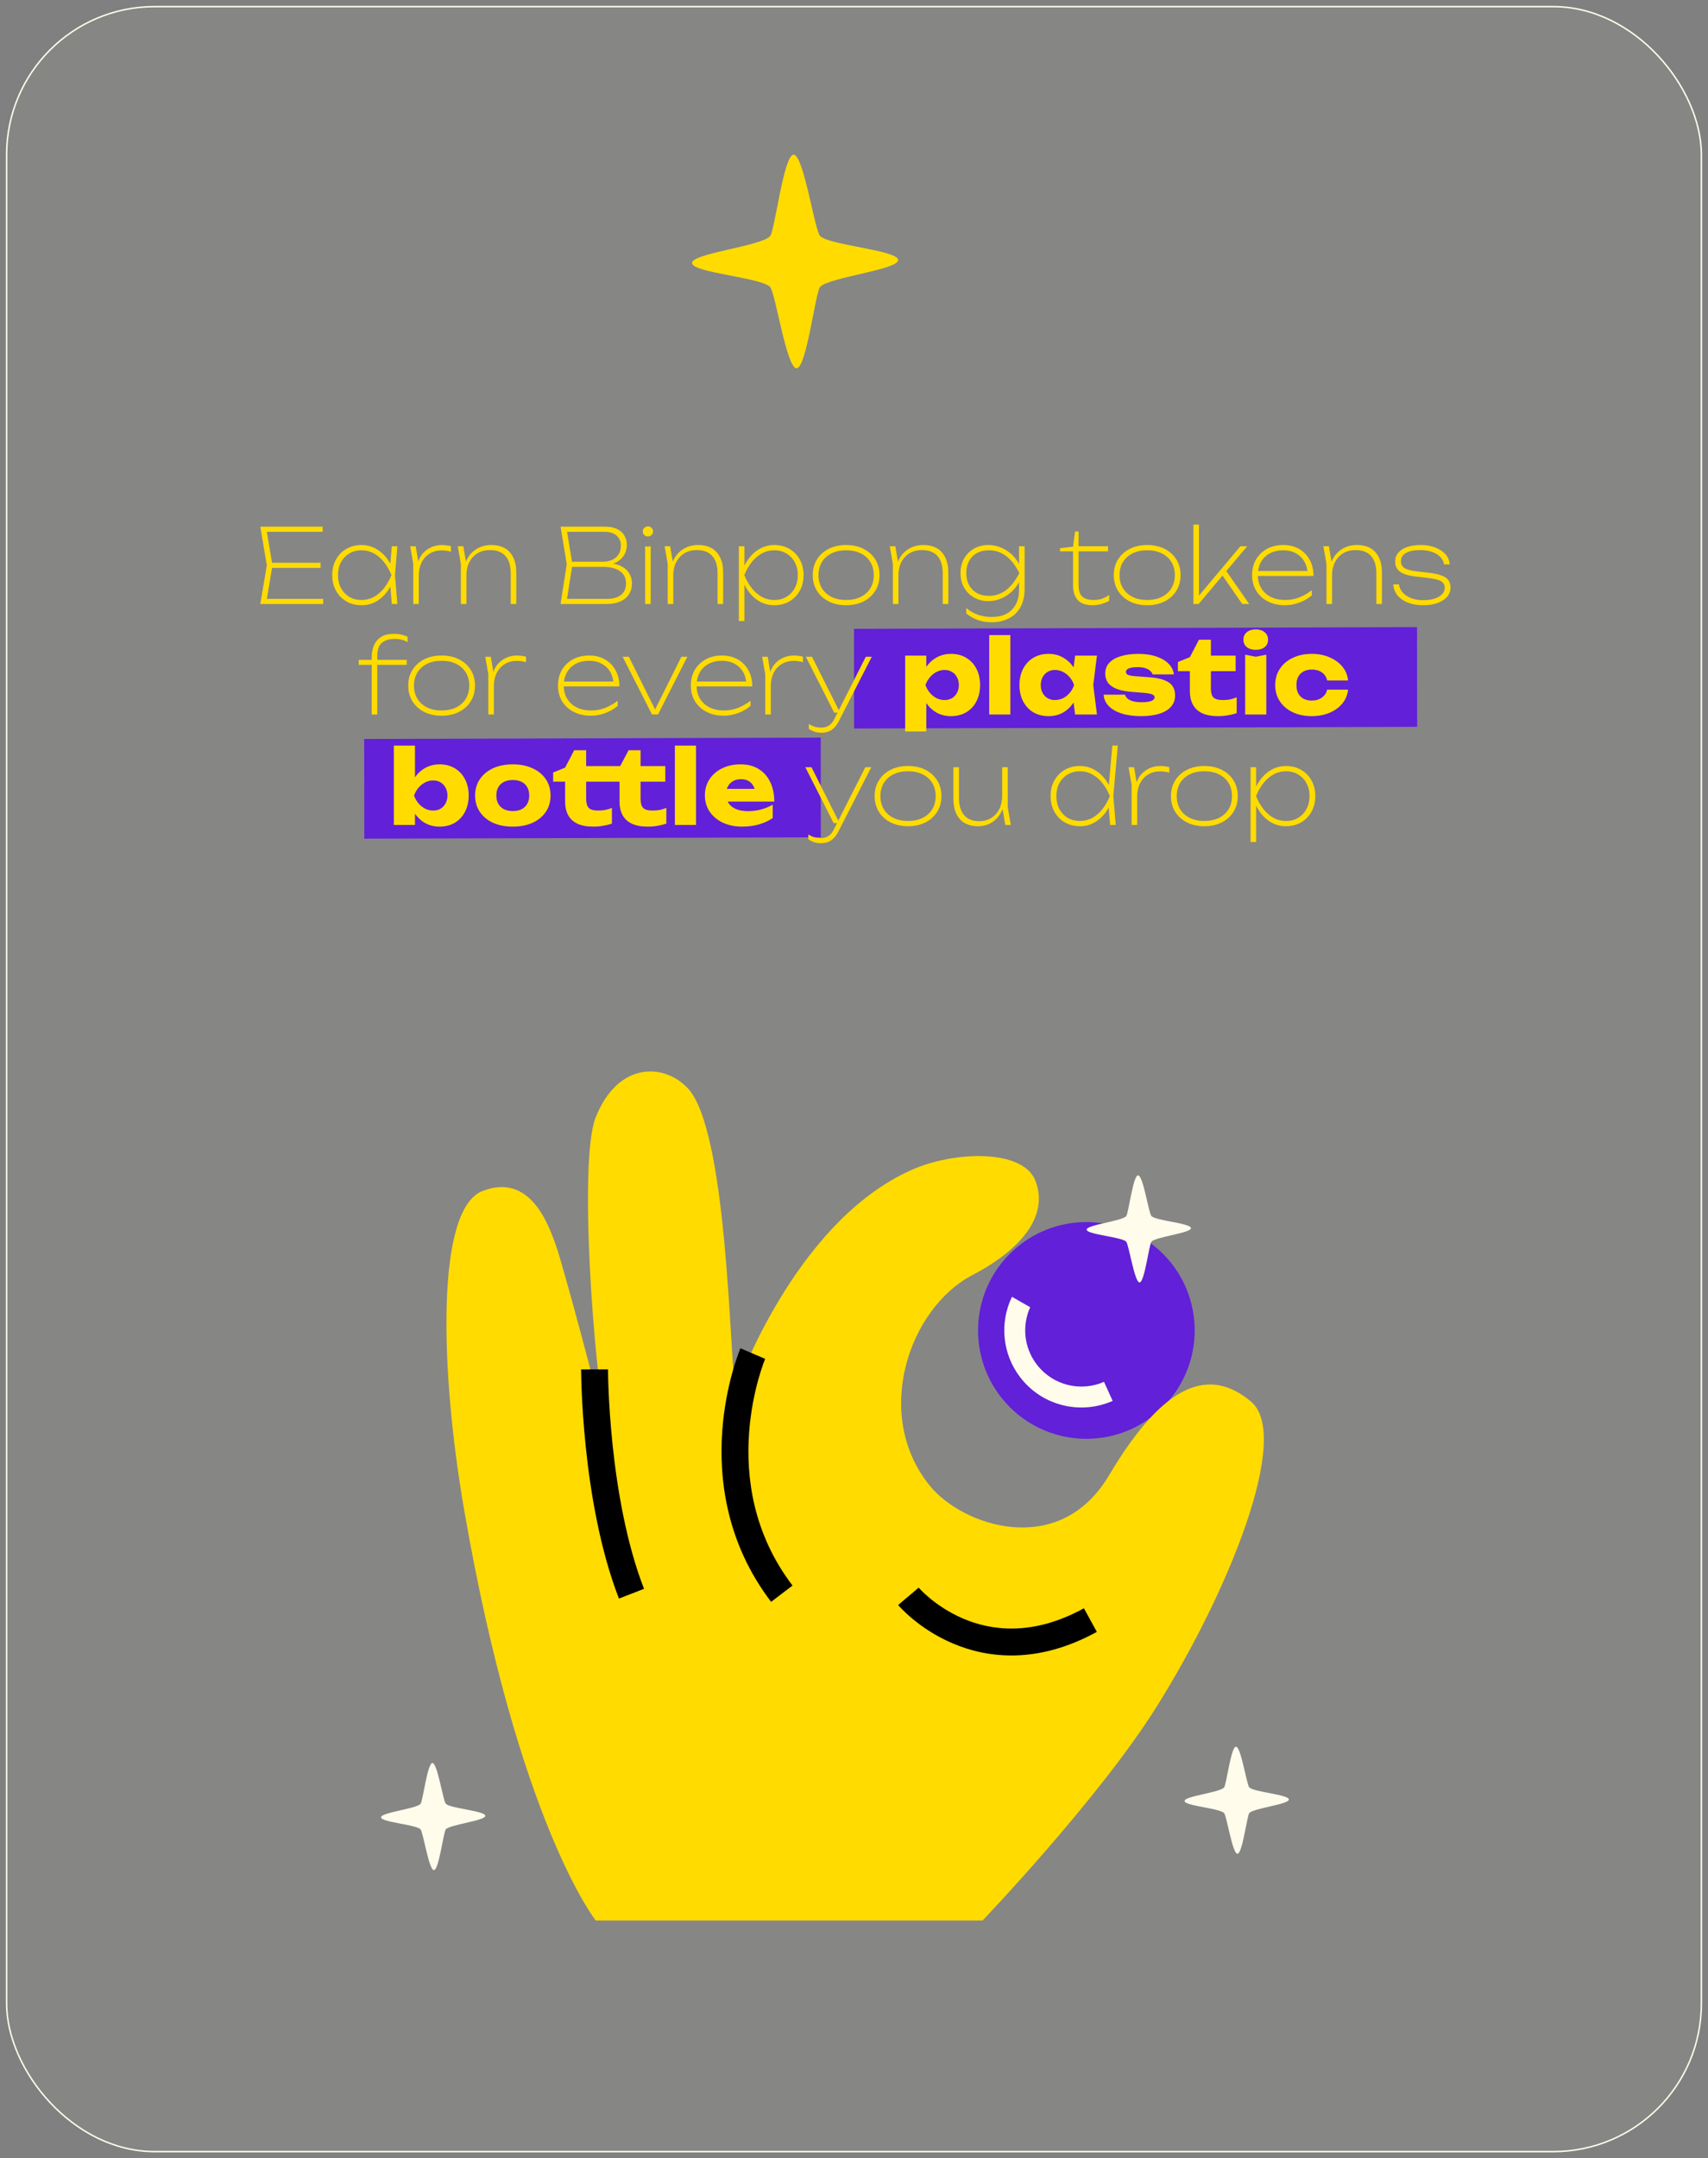 <?xml version="1.0" encoding="UTF-8"?> <svg xmlns="http://www.w3.org/2000/svg" width="232" height="293" viewBox="0 0 232 293" fill="none"><rect x="0" y="0" width="232" height="293" fill="#808080" stroke="none"/> <rect opacity="0.05" x="1" y="1" width="230" height="291" rx="20" fill="#FFFCEB"></rect> <rect x="0.9" y="0.9" width="230.2" height="291.2" rx="20.1" stroke="#FFFCEB" stroke-width="0.2"></rect> <circle cx="147.564" cy="180.621" r="14.712" transform="rotate(-44.964 147.564 180.621)" fill="#6220D8"></circle> <path d="M123.818 158.829C129.635 156.243 138.906 155.968 140.622 160.259C142.338 164.549 139.549 169.197 132.041 173.13C123.489 177.609 118.455 192.078 126.321 201.731C130.69 207.094 143.839 211.742 150.632 200.301C158.274 187.43 164.419 185.643 169.939 190.291C175.458 194.938 166.875 216.16 157.068 231.763C149.202 244.276 133.471 260.722 133.471 260.722L80.916 260.722C80.916 260.722 70.403 247.494 63.039 204.949C59.822 186.358 59.106 164.19 65.542 161.688C71.977 159.186 74.48 166.127 75.553 169.197C76.546 172.04 81.222 189.47 82.473 194.946C80.597 185.502 78.581 157.504 80.916 151.678C83.954 144.095 90.213 144.315 93.429 147.745C98.792 153.466 99.109 183.72 99.864 188.86C99.864 188.86 107.73 165.979 123.818 158.829Z" fill="#FFDB00"></path> <path fill-rule="evenodd" clip-rule="evenodd" d="M78.934 185.911C78.934 185.91 78.934 185.91 80.76 185.91C82.587 185.91 82.587 185.91 82.587 185.91L82.587 185.919L82.587 185.953C82.588 185.983 82.588 186.031 82.588 186.093C82.59 186.219 82.592 186.408 82.597 186.654C82.606 187.147 82.625 187.869 82.664 188.777C82.741 190.595 82.895 193.153 83.204 196.109C83.825 202.049 85.058 209.473 87.478 215.698L84.073 217.022C81.479 210.35 80.204 202.55 79.571 196.489C79.252 193.444 79.094 190.808 79.014 188.932C78.974 187.993 78.954 187.243 78.944 186.725C78.939 186.466 78.936 186.265 78.935 186.127C78.934 186.059 78.934 186.006 78.934 185.969L78.934 185.927L78.934 185.911ZM100.575 183.043C100.575 183.042 100.575 183.041 102.254 183.761C103.933 184.48 103.933 184.48 103.934 184.479L103.933 184.482L103.922 184.508C103.911 184.534 103.894 184.576 103.871 184.633C103.826 184.749 103.757 184.927 103.672 185.163C103.502 185.635 103.267 186.337 103.017 187.231C102.516 189.02 101.961 191.562 101.748 194.548C101.321 200.522 102.264 208.186 107.648 215.253L104.742 217.467C98.662 209.488 97.635 200.852 98.104 194.288C98.338 191.006 98.947 188.218 99.499 186.246C99.775 185.259 100.038 184.472 100.235 183.926C100.333 183.653 100.415 183.439 100.474 183.29C100.503 183.215 100.527 183.157 100.544 183.115L100.565 183.066L100.571 183.05L100.574 183.045L100.575 183.043ZM130.824 219.74C134.66 221.378 140.247 222.163 147.23 218.34L148.985 221.544C140.922 225.959 134.15 225.133 129.389 223.099C127.041 222.097 125.213 220.816 123.971 219.787C123.348 219.271 122.866 218.813 122.535 218.478C122.37 218.31 122.241 218.173 122.15 218.073C122.105 218.024 122.069 217.983 122.043 217.953C122.03 217.938 122.019 217.926 122.011 217.916L122 217.904L121.997 217.899L121.995 217.897C121.994 217.897 121.993 217.896 123.39 216.718C124.786 215.54 124.785 215.539 124.785 215.538L124.793 215.547C124.804 215.56 124.824 215.583 124.853 215.616C124.912 215.68 125.006 215.781 125.134 215.91C125.39 216.17 125.783 216.544 126.301 216.973C127.342 217.836 128.873 218.906 130.824 219.74Z" fill="black"></path> <path fill-rule="evenodd" clip-rule="evenodd" d="M139.93 177.468C138.807 179.96 139.064 182.975 140.855 185.285C143.046 188.112 146.828 188.977 149.959 187.597L151.132 190.186C146.83 192.097 141.622 190.913 138.609 187.026C136.092 183.779 135.783 179.519 137.454 176.054L139.93 177.468Z" fill="#FFFCEB"></path> <path d="M156.408 165.105C156.03 164.733 155.27 159.525 154.579 159.567C153.889 159.608 153.293 164.777 152.963 165.115C152.32 165.797 147.573 166.281 147.605 166.941C147.637 167.601 152.301 167.916 152.963 168.561C153.332 168.919 154.104 174.142 154.794 174.101C155.484 174.06 156.08 168.908 156.412 168.556C157.038 167.905 161.815 167.391 161.77 166.726C161.725 166.062 157.036 165.728 156.412 165.105H156.408Z" fill="#FFFCEB"></path> <path d="M60.559 244.887C60.182 244.515 59.421 239.307 58.731 239.349C58.041 239.39 57.445 244.559 57.115 244.897C56.472 245.579 51.724 246.063 51.756 246.723C51.789 247.383 56.452 247.698 57.115 248.343C57.483 248.701 58.255 253.924 58.945 253.883C59.635 253.842 60.231 248.69 60.563 248.338C61.189 247.687 65.966 247.173 65.921 246.508C65.876 245.844 61.187 245.51 60.563 244.887H60.559Z" fill="#FFFCEB"></path> <path d="M169.705 242.67C169.327 242.299 168.566 237.091 167.876 237.132C167.186 237.173 166.59 242.342 166.26 242.681C165.617 243.363 160.87 243.847 160.902 244.507C160.934 245.167 165.598 245.481 166.26 246.126C166.629 246.484 167.401 251.707 168.091 251.666C168.781 251.625 169.377 246.473 169.709 246.122C170.335 245.47 175.112 244.956 175.067 244.292C175.022 243.627 170.332 243.293 169.709 242.67H169.705Z" fill="#FFFCEB"></path> <rect width="76.479" height="13.534" transform="matrix(1 -0.003 0.001 1 116 85.369)" fill="#6220D8"></rect> <rect width="62.01" height="13.534" transform="matrix(1 -0.003 0.001 1 49.469 100.324)" fill="#6220D8"></rect> <path d="M43.549 76.4V77.1H36.563V76.4H43.549ZM37.011 76.75L36.143 81.93L35.639 81.3H43.899V82H35.359L36.241 76.75L35.359 71.5H43.829V72.2H35.639L36.143 71.584L37.011 76.75ZM53.218 82L52.966 78.99L53.302 78.08L52.966 77.17L53.218 74.16H53.974L53.652 78.08L53.974 82H53.218ZM53.652 78.08C53.428 78.892 53.097 79.606 52.658 80.222C52.219 80.838 51.697 81.319 51.09 81.664C50.493 82 49.83 82.168 49.102 82.168C48.337 82.168 47.655 81.995 47.058 81.65C46.461 81.305 45.989 80.824 45.644 80.208C45.299 79.592 45.126 78.883 45.126 78.08C45.126 77.268 45.299 76.559 45.644 75.952C45.989 75.336 46.461 74.855 47.058 74.51C47.655 74.165 48.337 73.992 49.102 73.992C49.83 73.992 50.493 74.165 51.09 74.51C51.697 74.855 52.219 75.336 52.658 75.952C53.097 76.559 53.428 77.268 53.652 78.08ZM45.91 78.08C45.91 78.743 46.045 79.331 46.316 79.844C46.596 80.348 46.974 80.745 47.45 81.034C47.935 81.314 48.486 81.454 49.102 81.454C49.718 81.454 50.283 81.314 50.796 81.034C51.309 80.745 51.767 80.348 52.168 79.844C52.569 79.331 52.905 78.743 53.176 78.08C52.905 77.408 52.569 76.82 52.168 76.316C51.767 75.812 51.309 75.42 50.796 75.14C50.283 74.851 49.718 74.706 49.102 74.706C48.486 74.706 47.935 74.851 47.45 75.14C46.974 75.42 46.596 75.812 46.316 76.316C46.045 76.82 45.91 77.408 45.91 78.08ZM55.711 74.16H56.467L56.887 76.666V82H56.131V76.526L55.711 74.16ZM61.255 74.16V74.902C61.106 74.846 60.915 74.804 60.681 74.776C60.448 74.739 60.219 74.72 59.995 74.72C59.389 74.72 58.847 74.865 58.371 75.154C57.905 75.434 57.541 75.831 57.279 76.344C57.018 76.857 56.887 77.45 56.887 78.122L56.579 77.632C56.579 77.091 56.663 76.601 56.831 76.162C56.999 75.714 57.237 75.331 57.545 75.014C57.863 74.687 58.231 74.435 58.651 74.258C59.081 74.081 59.552 73.992 60.065 73.992C60.28 73.992 60.499 74.011 60.723 74.048C60.947 74.076 61.125 74.113 61.255 74.16ZM62.178 74.16H62.934L63.354 76.666V82H62.598V76.554L62.178 74.16ZM66.728 73.992C67.456 73.992 68.072 74.137 68.576 74.426C69.08 74.715 69.463 75.14 69.724 75.7C69.995 76.251 70.13 76.923 70.13 77.716V82H69.374V77.87C69.374 76.815 69.136 76.022 68.66 75.49C68.184 74.949 67.484 74.678 66.56 74.678C65.916 74.678 65.352 74.823 64.866 75.112C64.39 75.401 64.017 75.807 63.746 76.33C63.485 76.843 63.354 77.441 63.354 78.122L62.962 77.744C63.009 76.988 63.196 76.33 63.522 75.77C63.849 75.21 64.287 74.776 64.838 74.468C65.389 74.151 66.019 73.992 66.728 73.992ZM82.162 76.722L82.288 76.456C83.147 76.456 83.833 76.587 84.346 76.848C84.869 77.1 85.247 77.436 85.48 77.856C85.723 78.267 85.844 78.719 85.844 79.214C85.844 79.765 85.709 80.25 85.438 80.67C85.177 81.09 84.79 81.417 84.276 81.65C83.763 81.883 83.133 82 82.386 82H76.142L76.982 76.61L76.142 71.5H82.162C83.133 71.5 83.87 71.729 84.374 72.186C84.888 72.634 85.144 73.25 85.144 74.034C85.144 74.435 85.046 74.832 84.85 75.224C84.654 75.616 84.337 75.952 83.898 76.232C83.469 76.503 82.89 76.666 82.162 76.722ZM76.968 81.65L76.674 81.3H82.47C83.273 81.3 83.898 81.123 84.346 80.768C84.804 80.413 85.032 79.895 85.032 79.214C85.032 78.486 84.762 77.931 84.22 77.548C83.688 77.156 82.895 76.96 81.84 76.96H77.304V76.26H81.882C82.582 76.26 83.166 76.073 83.632 75.7C84.099 75.327 84.332 74.771 84.332 74.034C84.332 73.502 84.141 73.063 83.758 72.718C83.385 72.373 82.83 72.2 82.092 72.2H76.674L76.968 71.85L77.752 76.61L76.968 81.65ZM87.63 74.16L88.008 74.216L88.386 74.16V82H87.63V74.16ZM88.008 72.83C87.812 72.83 87.644 72.765 87.504 72.634C87.373 72.494 87.308 72.331 87.308 72.144C87.308 71.957 87.373 71.799 87.504 71.668C87.644 71.528 87.812 71.458 88.008 71.458C88.204 71.458 88.367 71.528 88.498 71.668C88.638 71.799 88.708 71.957 88.708 72.144C88.708 72.331 88.638 72.494 88.498 72.634C88.367 72.765 88.204 72.83 88.008 72.83ZM90.274 74.16H91.03L91.45 76.666V82H90.694V76.554L90.274 74.16ZM94.824 73.992C95.552 73.992 96.168 74.137 96.672 74.426C97.176 74.715 97.559 75.14 97.82 75.7C98.091 76.251 98.226 76.923 98.226 77.716V82H97.47V77.87C97.47 76.815 97.232 76.022 96.756 75.49C96.28 74.949 95.58 74.678 94.656 74.678C94.012 74.678 93.447 74.823 92.962 75.112C92.486 75.401 92.113 75.807 91.842 76.33C91.581 76.843 91.45 77.441 91.45 78.122L91.058 77.744C91.105 76.988 91.291 76.33 91.618 75.77C91.945 75.21 92.383 74.776 92.934 74.468C93.485 74.151 94.115 73.992 94.824 73.992ZM100.358 74.16H101.114V77.38L101.058 77.59V78.542L101.114 78.864V84.31H100.358V74.16ZM100.624 78.08C100.848 77.268 101.18 76.559 101.618 75.952C102.057 75.336 102.58 74.855 103.186 74.51C103.793 74.165 104.456 73.992 105.174 73.992C105.94 73.992 106.621 74.165 107.218 74.51C107.816 74.855 108.287 75.336 108.632 75.952C108.978 76.559 109.15 77.268 109.15 78.08C109.15 78.883 108.978 79.592 108.632 80.208C108.287 80.824 107.816 81.305 107.218 81.65C106.621 81.995 105.94 82.168 105.174 82.168C104.456 82.168 103.793 82 103.186 81.664C102.58 81.319 102.057 80.838 101.618 80.222C101.18 79.606 100.848 78.892 100.624 78.08ZM108.366 78.08C108.366 77.408 108.226 76.82 107.946 76.316C107.676 75.812 107.298 75.42 106.812 75.14C106.336 74.851 105.79 74.706 105.174 74.706C104.558 74.706 103.994 74.851 103.48 75.14C102.967 75.42 102.51 75.812 102.108 76.316C101.707 76.82 101.371 77.408 101.1 78.08C101.371 78.743 101.707 79.331 102.108 79.844C102.51 80.348 102.967 80.745 103.48 81.034C103.994 81.314 104.558 81.454 105.174 81.454C105.79 81.454 106.336 81.314 106.812 81.034C107.298 80.745 107.676 80.348 107.946 79.844C108.226 79.331 108.366 78.743 108.366 78.08ZM114.931 82.168C114.035 82.168 113.247 81.995 112.565 81.65C111.884 81.305 111.352 80.824 110.969 80.208C110.587 79.592 110.395 78.883 110.395 78.08C110.395 77.268 110.587 76.559 110.969 75.952C111.352 75.336 111.884 74.855 112.565 74.51C113.247 74.165 114.035 73.992 114.931 73.992C115.827 73.992 116.616 74.165 117.297 74.51C117.979 74.855 118.511 75.336 118.893 75.952C119.276 76.559 119.467 77.268 119.467 78.08C119.467 78.883 119.276 79.592 118.893 80.208C118.511 80.824 117.979 81.305 117.297 81.65C116.616 81.995 115.827 82.168 114.931 82.168ZM114.931 81.454C115.697 81.454 116.359 81.314 116.919 81.034C117.479 80.754 117.913 80.362 118.221 79.858C118.529 79.354 118.683 78.761 118.683 78.08C118.683 77.399 118.529 76.806 118.221 76.302C117.913 75.798 117.479 75.406 116.919 75.126C116.359 74.846 115.697 74.706 114.931 74.706C114.175 74.706 113.513 74.846 112.943 75.126C112.383 75.406 111.949 75.798 111.641 76.302C111.333 76.806 111.179 77.399 111.179 78.08C111.179 78.761 111.333 79.354 111.641 79.858C111.949 80.362 112.383 80.754 112.943 81.034C113.513 81.314 114.175 81.454 114.931 81.454ZM120.858 74.16H121.614L122.034 76.666V82H121.278V76.554L120.858 74.16ZM125.408 73.992C126.136 73.992 126.752 74.137 127.256 74.426C127.76 74.715 128.143 75.14 128.404 75.7C128.675 76.251 128.81 76.923 128.81 77.716V82H128.054V77.87C128.054 76.815 127.816 76.022 127.34 75.49C126.864 74.949 126.164 74.678 125.24 74.678C124.596 74.678 124.031 74.823 123.546 75.112C123.07 75.401 122.697 75.807 122.426 76.33C122.165 76.843 122.034 77.441 122.034 78.122L121.642 77.744C121.689 76.988 121.875 76.33 122.202 75.77C122.529 75.21 122.967 74.776 123.518 74.468C124.069 74.151 124.699 73.992 125.408 73.992ZM138.418 80.124V78.682L138.474 78.514V77.436L138.418 77.156V74.16H139.174V79.914C139.174 80.959 138.974 81.818 138.572 82.49C138.18 83.171 137.644 83.671 136.962 83.988C136.29 84.315 135.539 84.478 134.708 84.478C134.046 84.478 133.43 84.38 132.86 84.184C132.291 83.997 131.754 83.699 131.25 83.288V82.546C131.81 83.003 132.38 83.321 132.958 83.498C133.537 83.675 134.106 83.764 134.666 83.764C135.889 83.764 136.818 83.433 137.452 82.77C138.096 82.107 138.418 81.225 138.418 80.124ZM134.232 81.608C133.532 81.608 132.898 81.449 132.328 81.132C131.759 80.815 131.306 80.371 130.97 79.802C130.634 79.223 130.466 78.556 130.466 77.8C130.466 77.035 130.634 76.367 130.97 75.798C131.306 75.229 131.759 74.785 132.328 74.468C132.898 74.151 133.532 73.992 134.232 73.992C134.746 73.992 135.231 74.071 135.688 74.23C136.146 74.389 136.561 74.603 136.934 74.874C137.308 75.145 137.63 75.448 137.9 75.784C138.171 76.12 138.381 76.461 138.53 76.806C138.68 77.151 138.754 77.483 138.754 77.8C138.754 78.192 138.638 78.607 138.404 79.046C138.18 79.485 137.863 79.9 137.452 80.292C137.042 80.684 136.561 81.001 136.01 81.244C135.469 81.487 134.876 81.608 134.232 81.608ZM134.358 80.894C135.152 80.894 135.889 80.656 136.57 80.18C137.252 79.695 137.882 78.901 138.46 77.8C137.891 76.689 137.261 75.896 136.57 75.42C135.889 74.944 135.152 74.706 134.358 74.706C133.686 74.706 133.117 74.841 132.65 75.112C132.193 75.383 131.843 75.751 131.6 76.218C131.367 76.675 131.25 77.203 131.25 77.8C131.25 78.388 131.367 78.915 131.6 79.382C131.843 79.849 132.193 80.217 132.65 80.488C133.117 80.759 133.686 80.894 134.358 80.894ZM143.987 74.846V74.426L145.751 74.216L146.031 72.158H146.507V74.16H150.511V74.846H146.507V79.41C146.507 80.166 146.675 80.698 147.011 81.006C147.357 81.305 147.865 81.454 148.537 81.454C148.976 81.454 149.359 81.398 149.685 81.286C150.021 81.165 150.348 80.992 150.665 80.768V81.552C150.46 81.701 150.143 81.841 149.713 81.972C149.293 82.103 148.855 82.168 148.397 82.168C147.744 82.168 147.221 82.051 146.829 81.818C146.447 81.585 146.171 81.267 146.003 80.866C145.835 80.465 145.751 80.021 145.751 79.536V74.846H143.987ZM155.824 82.168C154.928 82.168 154.139 81.995 153.458 81.65C152.777 81.305 152.245 80.824 151.862 80.208C151.479 79.592 151.288 78.883 151.288 78.08C151.288 77.268 151.479 76.559 151.862 75.952C152.245 75.336 152.777 74.855 153.458 74.51C154.139 74.165 154.928 73.992 155.824 73.992C156.72 73.992 157.509 74.165 158.19 74.51C158.871 74.855 159.403 75.336 159.786 75.952C160.169 76.559 160.36 77.268 160.36 78.08C160.36 78.883 160.169 79.592 159.786 80.208C159.403 80.824 158.871 81.305 158.19 81.65C157.509 81.995 156.72 82.168 155.824 82.168ZM155.824 81.454C156.589 81.454 157.252 81.314 157.812 81.034C158.372 80.754 158.806 80.362 159.114 79.858C159.422 79.354 159.576 78.761 159.576 78.08C159.576 77.399 159.422 76.806 159.114 76.302C158.806 75.798 158.372 75.406 157.812 75.126C157.252 74.846 156.589 74.706 155.824 74.706C155.068 74.706 154.405 74.846 153.836 75.126C153.276 75.406 152.842 75.798 152.534 76.302C152.226 76.806 152.072 77.399 152.072 78.08C152.072 78.761 152.226 79.354 152.534 79.858C152.842 80.362 153.276 80.754 153.836 81.034C154.405 81.314 155.068 81.454 155.824 81.454ZM162.856 81.216L162.632 81.132L168.484 74.16H169.408L162.814 82H162.1V71.22H162.856V81.216ZM166.006 78.066L166.398 77.282L169.688 82H168.736L166.006 78.066ZM174.567 82.168C173.681 82.168 172.897 81.995 172.215 81.65C171.543 81.305 171.016 80.824 170.633 80.208C170.26 79.592 170.073 78.883 170.073 78.08C170.073 77.268 170.251 76.559 170.605 75.952C170.969 75.336 171.469 74.855 172.103 74.51C172.738 74.165 173.475 73.992 174.315 73.992C175.127 73.992 175.841 74.169 176.457 74.524C177.073 74.879 177.554 75.373 177.899 76.008C178.245 76.633 178.417 77.361 178.417 78.192H170.591V77.52H178.235L177.633 77.94C177.605 77.287 177.451 76.717 177.171 76.232C176.891 75.747 176.504 75.373 176.009 75.112C175.524 74.841 174.959 74.706 174.315 74.706C173.615 74.706 173.004 74.846 172.481 75.126C171.968 75.406 171.567 75.798 171.277 76.302C170.997 76.806 170.857 77.399 170.857 78.08C170.857 78.761 171.011 79.354 171.319 79.858C171.627 80.362 172.057 80.754 172.607 81.034C173.167 81.314 173.821 81.454 174.567 81.454C175.258 81.454 175.907 81.333 176.513 81.09C177.12 80.847 177.675 80.525 178.179 80.124V80.838C177.694 81.249 177.125 81.575 176.471 81.818C175.818 82.051 175.183 82.168 174.567 82.168ZM179.756 74.16H180.512L180.932 76.666V82H180.176V76.554L179.756 74.16ZM184.306 73.992C185.034 73.992 185.65 74.137 186.154 74.426C186.658 74.715 187.041 75.14 187.302 75.7C187.573 76.251 187.708 76.923 187.708 77.716V82H186.952V77.87C186.952 76.815 186.714 76.022 186.238 75.49C185.762 74.949 185.062 74.678 184.138 74.678C183.494 74.678 182.93 74.823 182.444 75.112C181.968 75.401 181.595 75.807 181.324 76.33C181.063 76.843 180.932 77.441 180.932 78.122L180.54 77.744C180.587 76.988 180.774 76.33 181.1 75.77C181.427 75.21 181.866 74.776 182.416 74.468C182.967 74.151 183.597 73.992 184.306 73.992ZM197.023 79.802C197.023 80.269 196.864 80.679 196.547 81.034C196.239 81.389 195.805 81.669 195.245 81.874C194.685 82.07 194.036 82.168 193.299 82.168C192.533 82.168 191.847 82.051 191.241 81.818C190.643 81.575 190.167 81.244 189.813 80.824C189.467 80.395 189.281 79.9 189.253 79.34H190.023C190.079 79.76 190.251 80.133 190.541 80.46C190.839 80.777 191.227 81.029 191.703 81.216C192.179 81.393 192.711 81.482 193.299 81.482C194.176 81.482 194.885 81.328 195.427 81.02C195.968 80.703 196.239 80.297 196.239 79.802C196.239 79.391 196.066 79.088 195.721 78.892C195.375 78.696 194.745 78.547 193.831 78.444L192.347 78.276C191.675 78.201 191.129 78.08 190.709 77.912C190.289 77.735 189.981 77.511 189.785 77.24C189.598 76.96 189.505 76.629 189.505 76.246C189.505 75.77 189.649 75.364 189.939 75.028C190.228 74.692 190.634 74.435 191.157 74.258C191.679 74.081 192.281 73.992 192.963 73.992C193.709 73.992 194.372 74.104 194.951 74.328C195.539 74.552 196.005 74.86 196.351 75.252C196.696 75.644 196.883 76.101 196.911 76.624H196.141C196.094 76.241 195.926 75.905 195.637 75.616C195.357 75.317 194.983 75.089 194.517 74.93C194.059 74.762 193.532 74.678 192.935 74.678C192.085 74.678 191.432 74.809 190.975 75.07C190.517 75.331 190.289 75.709 190.289 76.204C190.289 76.596 190.447 76.899 190.765 77.114C191.082 77.319 191.628 77.469 192.403 77.562L193.873 77.73C194.657 77.814 195.277 77.94 195.735 78.108C196.201 78.267 196.533 78.481 196.729 78.752C196.925 79.023 197.023 79.373 197.023 79.802ZM53.611 86.738C52.864 86.738 52.281 86.92 51.861 87.284C51.45 87.639 51.245 88.231 51.245 89.062V97H50.489V89.258C50.489 88.67 50.587 88.133 50.783 87.648C50.979 87.163 51.296 86.775 51.735 86.486C52.183 86.197 52.78 86.052 53.527 86.052C53.919 86.052 54.26 86.089 54.549 86.164C54.848 86.239 55.118 86.327 55.361 86.43V87.172C55.09 87.013 54.81 86.901 54.521 86.836C54.241 86.771 53.938 86.738 53.611 86.738ZM48.725 90.266V89.58H55.249V90.266H48.725ZM59.984 97.168C59.088 97.168 58.299 96.995 57.618 96.65C56.937 96.305 56.405 95.824 56.022 95.208C55.639 94.592 55.448 93.883 55.448 93.08C55.448 92.268 55.639 91.559 56.022 90.952C56.405 90.336 56.937 89.855 57.618 89.51C58.299 89.165 59.088 88.992 59.984 88.992C60.88 88.992 61.669 89.165 62.35 89.51C63.031 89.855 63.563 90.336 63.946 90.952C64.329 91.559 64.52 92.268 64.52 93.08C64.52 93.883 64.329 94.592 63.946 95.208C63.563 95.824 63.031 96.305 62.35 96.65C61.669 96.995 60.88 97.168 59.984 97.168ZM59.984 96.454C60.749 96.454 61.412 96.314 61.972 96.034C62.532 95.754 62.966 95.362 63.274 94.858C63.582 94.354 63.736 93.761 63.736 93.08C63.736 92.399 63.582 91.806 63.274 91.302C62.966 90.798 62.532 90.406 61.972 90.126C61.412 89.846 60.749 89.706 59.984 89.706C59.228 89.706 58.565 89.846 57.996 90.126C57.436 90.406 57.002 90.798 56.694 91.302C56.386 91.806 56.232 92.399 56.232 93.08C56.232 93.761 56.386 94.354 56.694 94.858C57.002 95.362 57.436 95.754 57.996 96.034C58.565 96.314 59.228 96.454 59.984 96.454ZM65.911 89.16H66.667L67.087 91.666V97H66.331V91.526L65.911 89.16ZM71.455 89.16V89.902C71.305 89.846 71.114 89.804 70.881 89.776C70.647 89.739 70.419 89.72 70.195 89.72C69.588 89.72 69.047 89.865 68.571 90.154C68.104 90.434 67.74 90.831 67.479 91.344C67.217 91.857 67.087 92.45 67.087 93.122L66.779 92.632C66.779 92.091 66.863 91.601 67.031 91.162C67.199 90.714 67.437 90.331 67.745 90.014C68.062 89.687 68.431 89.435 68.851 89.258C69.28 89.081 69.751 88.992 70.265 88.992C70.479 88.992 70.699 89.011 70.923 89.048C71.147 89.076 71.324 89.113 71.455 89.16ZM80.286 97.168C79.399 97.168 78.615 96.995 77.934 96.65C77.262 96.305 76.735 95.824 76.352 95.208C75.979 94.592 75.792 93.883 75.792 93.08C75.792 92.268 75.969 91.559 76.324 90.952C76.688 90.336 77.187 89.855 77.822 89.51C78.457 89.165 79.194 88.992 80.034 88.992C80.846 88.992 81.56 89.169 82.176 89.524C82.792 89.879 83.273 90.373 83.618 91.008C83.963 91.633 84.136 92.361 84.136 93.192H76.31V92.52H83.954L83.352 92.94C83.324 92.287 83.17 91.717 82.89 91.232C82.61 90.747 82.223 90.373 81.728 90.112C81.243 89.841 80.678 89.706 80.034 89.706C79.334 89.706 78.723 89.846 78.2 90.126C77.687 90.406 77.285 90.798 76.996 91.302C76.716 91.806 76.576 92.399 76.576 93.08C76.576 93.761 76.73 94.354 77.038 94.858C77.346 95.362 77.775 95.754 78.326 96.034C78.886 96.314 79.539 96.454 80.286 96.454C80.977 96.454 81.625 96.333 82.232 96.09C82.839 95.847 83.394 95.525 83.898 95.124V95.838C83.413 96.249 82.843 96.575 82.19 96.818C81.537 97.051 80.902 97.168 80.286 97.168ZM89.138 96.622H88.83L92.554 89.16H93.366L89.376 97H88.564L84.574 89.16H85.414L89.138 96.622ZM98.333 97.168C97.446 97.168 96.662 96.995 95.981 96.65C95.309 96.305 94.782 95.824 94.399 95.208C94.026 94.592 93.839 93.883 93.839 93.08C93.839 92.268 94.016 91.559 94.371 90.952C94.735 90.336 95.234 89.855 95.869 89.51C96.504 89.165 97.241 88.992 98.081 88.992C98.893 88.992 99.607 89.169 100.223 89.524C100.839 89.879 101.32 90.373 101.665 91.008C102.01 91.633 102.183 92.361 102.183 93.192H94.357V92.52H102.001L101.399 92.94C101.371 92.287 101.217 91.717 100.937 91.232C100.657 90.747 100.27 90.373 99.775 90.112C99.29 89.841 98.725 89.706 98.081 89.706C97.381 89.706 96.77 89.846 96.247 90.126C95.734 90.406 95.332 90.798 95.043 91.302C94.763 91.806 94.623 92.399 94.623 93.08C94.623 93.761 94.777 94.354 95.085 94.858C95.393 95.362 95.822 95.754 96.373 96.034C96.933 96.314 97.586 96.454 98.333 96.454C99.024 96.454 99.672 96.333 100.279 96.09C100.886 95.847 101.441 95.525 101.945 95.124V95.838C101.46 96.249 100.89 96.575 100.237 96.818C99.584 97.051 98.949 97.168 98.333 97.168ZM103.522 89.16H104.278L104.698 91.666V97H103.942V91.526L103.522 89.16ZM109.066 89.16V89.902C108.917 89.846 108.725 89.804 108.492 89.776C108.259 89.739 108.03 89.72 107.806 89.72C107.199 89.72 106.658 89.865 106.182 90.154C105.715 90.434 105.351 90.831 105.09 91.344C104.829 91.857 104.698 92.45 104.698 93.122L104.39 92.632C104.39 92.091 104.474 91.601 104.642 91.162C104.81 90.714 105.048 90.331 105.356 90.014C105.673 89.687 106.042 89.435 106.462 89.258C106.891 89.081 107.363 88.992 107.876 88.992C108.091 88.992 108.31 89.011 108.534 89.048C108.758 89.076 108.935 89.113 109.066 89.16ZM111.585 99.478C111.249 99.478 110.95 99.436 110.689 99.352C110.427 99.268 110.152 99.133 109.863 98.946V98.288C110.133 98.456 110.395 98.577 110.647 98.652C110.908 98.736 111.211 98.778 111.557 98.778C111.967 98.778 112.313 98.685 112.593 98.498C112.882 98.311 113.125 98.022 113.321 97.63L117.605 89.16H118.417L113.909 97.966C113.731 98.302 113.531 98.582 113.307 98.806C113.083 99.03 112.826 99.198 112.537 99.31C112.257 99.422 111.939 99.478 111.585 99.478ZM113.307 96.748L109.457 89.16H110.297L114.105 96.748H113.307ZM122.95 89.006H125.82V91.302L125.694 91.638V93.878L125.82 94.536V99.31H122.95V89.006ZM124.91 93.01C125.031 92.142 125.283 91.395 125.666 90.77C126.058 90.135 126.553 89.645 127.15 89.3C127.747 88.945 128.424 88.768 129.18 88.768C129.964 88.768 130.65 88.945 131.238 89.3C131.835 89.655 132.297 90.149 132.624 90.784C132.96 91.419 133.128 92.161 133.128 93.01C133.128 93.841 132.96 94.578 132.624 95.222C132.297 95.857 131.835 96.351 131.238 96.706C130.65 97.051 129.964 97.224 129.18 97.224C128.424 97.224 127.747 97.051 127.15 96.706C126.553 96.351 126.063 95.857 125.68 95.222C125.297 94.587 125.041 93.85 124.91 93.01ZM130.244 93.01C130.244 92.609 130.16 92.254 129.992 91.946C129.833 91.638 129.605 91.395 129.306 91.218C129.017 91.041 128.685 90.952 128.312 90.952C127.929 90.952 127.565 91.041 127.22 91.218C126.875 91.395 126.571 91.638 126.31 91.946C126.049 92.254 125.848 92.609 125.708 93.01C125.848 93.402 126.049 93.752 126.31 94.06C126.571 94.368 126.875 94.611 127.22 94.788C127.565 94.956 127.929 95.04 128.312 95.04C128.685 95.04 129.017 94.956 129.306 94.788C129.605 94.611 129.833 94.368 129.992 94.06C130.16 93.752 130.244 93.402 130.244 93.01ZM134.366 86.22H137.236V97H134.366V86.22ZM146.033 97L145.669 94.116L146.047 93.01L145.669 91.904L146.033 89.006H149.001L148.497 92.996L149.001 97H146.033ZM146.705 93.01C146.575 93.85 146.313 94.587 145.921 95.222C145.539 95.857 145.049 96.351 144.451 96.706C143.863 97.051 143.191 97.224 142.435 97.224C141.651 97.224 140.961 97.051 140.363 96.706C139.775 96.351 139.313 95.857 138.977 95.222C138.641 94.578 138.473 93.841 138.473 93.01C138.473 92.161 138.641 91.419 138.977 90.784C139.313 90.149 139.775 89.655 140.363 89.3C140.961 88.945 141.651 88.768 142.435 88.768C143.191 88.768 143.863 88.945 144.451 89.3C145.049 89.645 145.543 90.135 145.935 90.77C146.327 91.395 146.584 92.142 146.705 93.01ZM141.371 93.01C141.371 93.402 141.451 93.752 141.609 94.06C141.777 94.368 142.006 94.611 142.295 94.788C142.585 94.956 142.916 95.04 143.289 95.04C143.681 95.04 144.05 94.956 144.395 94.788C144.741 94.611 145.044 94.368 145.305 94.06C145.567 93.752 145.763 93.402 145.893 93.01C145.763 92.609 145.567 92.254 145.305 91.946C145.044 91.638 144.741 91.395 144.395 91.218C144.05 91.041 143.681 90.952 143.289 90.952C142.916 90.952 142.585 91.041 142.295 91.218C142.006 91.395 141.777 91.638 141.609 91.946C141.451 92.254 141.371 92.609 141.371 93.01ZM159.616 94.396C159.616 95.012 159.43 95.53 159.056 95.95C158.683 96.37 158.151 96.687 157.46 96.902C156.77 97.117 155.939 97.224 154.968 97.224C153.97 97.224 153.092 97.103 152.336 96.86C151.59 96.617 151.006 96.277 150.586 95.838C150.166 95.399 149.942 94.891 149.914 94.312H152.812C152.878 94.527 153.004 94.713 153.19 94.872C153.386 95.021 153.643 95.138 153.96 95.222C154.278 95.297 154.656 95.334 155.094 95.334C155.664 95.334 156.093 95.278 156.382 95.166C156.681 95.054 156.83 94.886 156.83 94.662C156.83 94.485 156.718 94.354 156.494 94.27C156.27 94.177 155.888 94.107 155.346 94.06L153.932 93.948C152.99 93.883 152.238 93.743 151.678 93.528C151.128 93.304 150.731 93.019 150.488 92.674C150.246 92.319 150.124 91.918 150.124 91.47C150.124 90.863 150.311 90.364 150.684 89.972C151.067 89.571 151.594 89.272 152.266 89.076C152.948 88.871 153.741 88.768 154.646 88.768C155.542 88.768 156.34 88.885 157.04 89.118C157.74 89.351 158.3 89.678 158.72 90.098C159.14 90.509 159.383 90.994 159.448 91.554H156.55C156.504 91.377 156.401 91.218 156.242 91.078C156.084 90.929 155.864 90.807 155.584 90.714C155.304 90.621 154.945 90.574 154.506 90.574C153.993 90.574 153.601 90.63 153.33 90.742C153.069 90.854 152.938 91.013 152.938 91.218C152.938 91.377 153.018 91.503 153.176 91.596C153.344 91.689 153.652 91.755 154.1 91.792L155.962 91.932C156.886 91.988 157.614 92.123 158.146 92.338C158.678 92.543 159.056 92.819 159.28 93.164C159.504 93.509 159.616 93.92 159.616 94.396ZM159.998 91.12V89.874L161.622 89.216L162.854 86.85H164.478V89.006H167.838V91.12H164.478V93.472C164.478 94.051 164.595 94.457 164.828 94.69C165.061 94.923 165.486 95.04 166.102 95.04C166.494 95.04 166.839 95.007 167.138 94.942C167.446 94.867 167.726 94.774 167.978 94.662V96.818C167.698 96.921 167.329 97.014 166.872 97.098C166.415 97.182 165.943 97.224 165.458 97.224C164.571 97.224 163.843 97.089 163.274 96.818C162.714 96.547 162.299 96.16 162.028 95.656C161.757 95.143 161.622 94.545 161.622 93.864V91.12H159.998ZM169.134 88.88L170.576 89.16L172.004 88.88V97H169.134V88.88ZM170.562 88.222C170.067 88.222 169.666 88.101 169.358 87.858C169.05 87.606 168.896 87.265 168.896 86.836C168.896 86.416 169.05 86.08 169.358 85.828C169.666 85.576 170.067 85.45 170.562 85.45C171.075 85.45 171.481 85.576 171.78 85.828C172.088 86.08 172.242 86.416 172.242 86.836C172.242 87.265 172.088 87.606 171.78 87.858C171.481 88.101 171.075 88.222 170.562 88.222ZM183.111 93.626C183.036 94.345 182.775 94.975 182.327 95.516C181.879 96.057 181.296 96.477 180.577 96.776C179.868 97.075 179.07 97.224 178.183 97.224C177.203 97.224 176.34 97.047 175.593 96.692C174.846 96.337 174.263 95.843 173.843 95.208C173.423 94.573 173.213 93.841 173.213 93.01C173.213 92.17 173.423 91.433 173.843 90.798C174.263 90.163 174.846 89.669 175.593 89.314C176.34 88.95 177.203 88.768 178.183 88.768C179.07 88.768 179.868 88.922 180.577 89.23C181.296 89.529 181.879 89.949 182.327 90.49C182.775 91.022 183.036 91.652 183.111 92.38H180.269C180.166 91.904 179.928 91.54 179.555 91.288C179.182 91.027 178.724 90.896 178.183 90.896C177.763 90.896 177.394 90.98 177.077 91.148C176.769 91.307 176.526 91.545 176.349 91.862C176.181 92.17 176.097 92.553 176.097 93.01C176.097 93.458 176.181 93.841 176.349 94.158C176.526 94.466 176.769 94.704 177.077 94.872C177.394 95.031 177.763 95.11 178.183 95.11C178.724 95.11 179.182 94.975 179.555 94.704C179.938 94.433 180.176 94.074 180.269 93.626H183.111ZM53.497 101.22H56.367V106.33L55.989 107.058V109.074L56.367 109.774V112H53.497V101.22ZM55.443 108.01C55.574 107.142 55.83 106.395 56.213 105.77C56.596 105.135 57.086 104.645 57.683 104.3C58.29 103.945 58.966 103.768 59.713 103.768C60.497 103.768 61.183 103.945 61.771 104.3C62.368 104.655 62.83 105.149 63.157 105.784C63.493 106.419 63.661 107.161 63.661 108.01C63.661 108.841 63.493 109.578 63.157 110.222C62.83 110.857 62.368 111.351 61.771 111.706C61.183 112.051 60.497 112.224 59.713 112.224C58.957 112.224 58.28 112.051 57.683 111.706C57.086 111.351 56.596 110.857 56.213 110.222C55.83 109.587 55.574 108.85 55.443 108.01ZM60.777 108.01C60.777 107.609 60.693 107.254 60.525 106.946C60.366 106.638 60.142 106.395 59.853 106.218C59.564 106.041 59.228 105.952 58.845 105.952C58.462 105.952 58.098 106.041 57.753 106.218C57.408 106.395 57.104 106.638 56.843 106.946C56.582 107.254 56.381 107.609 56.241 108.01C56.381 108.402 56.582 108.752 56.843 109.06C57.104 109.368 57.408 109.611 57.753 109.788C58.098 109.956 58.462 110.04 58.845 110.04C59.228 110.04 59.564 109.956 59.853 109.788C60.142 109.611 60.366 109.368 60.525 109.06C60.693 108.752 60.777 108.402 60.777 108.01ZM69.659 112.224C68.633 112.224 67.737 112.051 66.971 111.706C66.206 111.351 65.609 110.857 65.179 110.222C64.75 109.578 64.535 108.841 64.535 108.01C64.535 107.161 64.75 106.419 65.179 105.784C65.609 105.149 66.206 104.655 66.971 104.3C67.737 103.945 68.633 103.768 69.659 103.768C70.677 103.768 71.568 103.945 72.333 104.3C73.108 104.655 73.71 105.149 74.139 105.784C74.569 106.419 74.783 107.161 74.783 108.01C74.783 108.841 74.569 109.578 74.139 110.222C73.71 110.857 73.108 111.351 72.333 111.706C71.568 112.051 70.677 112.224 69.659 112.224ZM69.659 110.11C70.126 110.11 70.523 110.026 70.849 109.858C71.185 109.69 71.442 109.447 71.619 109.13C71.797 108.813 71.885 108.439 71.885 108.01C71.885 107.562 71.797 107.184 71.619 106.876C71.442 106.559 71.185 106.316 70.849 106.148C70.523 105.98 70.126 105.896 69.659 105.896C69.193 105.896 68.791 105.98 68.455 106.148C68.119 106.316 67.863 106.559 67.685 106.876C67.508 107.184 67.419 107.557 67.419 107.996C67.419 108.435 67.508 108.813 67.685 109.13C67.863 109.447 68.119 109.69 68.455 109.858C68.791 110.026 69.193 110.11 69.659 110.11ZM75.137 106.12V104.874L76.761 104.216L77.993 101.85H79.617V104.006H82.977V106.12H79.617V108.402C79.617 109.009 79.733 109.433 79.967 109.676C80.2 109.919 80.625 110.04 81.241 110.04C81.633 110.04 81.978 110.007 82.277 109.942C82.585 109.877 82.865 109.788 83.117 109.676V111.818C82.827 111.921 82.454 112.014 81.997 112.098C81.549 112.182 81.077 112.224 80.583 112.224C79.705 112.224 78.982 112.089 78.413 111.818C77.853 111.547 77.437 111.16 77.167 110.656C76.896 110.143 76.761 109.545 76.761 108.864V106.12H75.137ZM82.529 106.12V104.006H85.427L83.537 105.322L85.385 101.85H87.009V104.006H90.369V106.12H87.009V108.402C87.009 109.009 87.125 109.433 87.359 109.676C87.592 109.919 88.021 110.04 88.647 110.04C89.039 110.04 89.384 110.007 89.683 109.942C89.981 109.877 90.257 109.788 90.509 109.676V111.818C90.219 111.921 89.846 112.014 89.389 112.098C88.941 112.182 88.469 112.224 87.975 112.224C87.097 112.224 86.374 112.089 85.805 111.818C85.245 111.547 84.829 111.16 84.559 110.656C84.288 110.143 84.153 109.545 84.153 108.864V106.12H82.529ZM91.669 101.22H94.539V112H91.669V101.22ZM100.802 112.224C99.832 112.224 98.963 112.047 98.198 111.692C97.442 111.337 96.845 110.843 96.406 110.208C95.968 109.564 95.748 108.817 95.748 107.968C95.748 107.137 95.958 106.409 96.378 105.784C96.798 105.149 97.372 104.655 98.1 104.3C98.838 103.945 99.668 103.768 100.592 103.768C101.553 103.768 102.37 103.978 103.042 104.398C103.723 104.809 104.246 105.392 104.61 106.148C104.983 106.904 105.17 107.795 105.17 108.822H98.058V107.1H103.56L102.622 107.702C102.585 107.291 102.482 106.946 102.314 106.666C102.146 106.377 101.922 106.157 101.642 106.008C101.371 105.859 101.045 105.784 100.662 105.784C100.242 105.784 99.883 105.868 99.584 106.036C99.285 106.204 99.052 106.437 98.884 106.736C98.716 107.025 98.632 107.366 98.632 107.758C98.632 108.262 98.744 108.691 98.968 109.046C99.201 109.391 99.537 109.657 99.976 109.844C100.424 110.031 100.97 110.124 101.614 110.124C102.202 110.124 102.785 110.049 103.364 109.9C103.952 109.741 104.484 109.522 104.96 109.242V111.062C104.409 111.435 103.779 111.725 103.07 111.93C102.37 112.126 101.614 112.224 100.802 112.224ZM111.516 114.478C111.18 114.478 110.882 114.436 110.62 114.352C110.359 114.268 110.084 114.133 109.794 113.946V113.288C110.065 113.456 110.326 113.577 110.578 113.652C110.84 113.736 111.143 113.778 111.488 113.778C111.899 113.778 112.244 113.685 112.524 113.498C112.814 113.311 113.056 113.022 113.252 112.63L117.536 104.16H118.348L113.84 112.966C113.663 113.302 113.462 113.582 113.238 113.806C113.014 114.03 112.758 114.198 112.468 114.31C112.188 114.422 111.871 114.478 111.516 114.478ZM113.238 111.748L109.388 104.16H110.228L114.036 111.748H113.238ZM123.34 112.168C122.444 112.168 121.655 111.995 120.974 111.65C120.292 111.305 119.76 110.824 119.378 110.208C118.995 109.592 118.804 108.883 118.804 108.08C118.804 107.268 118.995 106.559 119.378 105.952C119.76 105.336 120.292 104.855 120.974 104.51C121.655 104.165 122.444 103.992 123.34 103.992C124.236 103.992 125.024 104.165 125.706 104.51C126.387 104.855 126.919 105.336 127.302 105.952C127.684 106.559 127.876 107.268 127.876 108.08C127.876 108.883 127.684 109.592 127.302 110.208C126.919 110.824 126.387 111.305 125.706 111.65C125.024 111.995 124.236 112.168 123.34 112.168ZM123.34 111.454C124.105 111.454 124.768 111.314 125.328 111.034C125.888 110.754 126.322 110.362 126.63 109.858C126.938 109.354 127.092 108.761 127.092 108.08C127.092 107.399 126.938 106.806 126.63 106.302C126.322 105.798 125.888 105.406 125.328 105.126C124.768 104.846 124.105 104.706 123.34 104.706C122.584 104.706 121.921 104.846 121.352 105.126C120.792 105.406 120.358 105.798 120.05 106.302C119.742 106.806 119.588 107.399 119.588 108.08C119.588 108.761 119.742 109.354 120.05 109.858C120.358 110.362 120.792 110.754 121.352 111.034C121.921 111.314 122.584 111.454 123.34 111.454ZM132.836 112.168C132.127 112.168 131.525 112.023 131.03 111.734C130.535 111.445 130.157 111.025 129.896 110.474C129.635 109.914 129.504 109.237 129.504 108.444V104.16H130.26V108.29C130.26 109.335 130.493 110.129 130.96 110.67C131.427 111.211 132.108 111.482 133.004 111.482C133.629 111.482 134.175 111.337 134.642 111.048C135.109 110.759 135.473 110.357 135.734 109.844C135.995 109.321 136.126 108.719 136.126 108.038L136.518 108.276C136.471 109.051 136.285 109.732 135.958 110.32C135.641 110.908 135.211 111.365 134.67 111.692C134.138 112.009 133.527 112.168 132.836 112.168ZM136.546 112L136.126 109.494V104.16H136.882V109.606L137.302 112H136.546ZM150.794 112L150.542 108.99L150.878 108.08L150.57 107.17L151.088 101.22H151.83L151.228 108.08L151.55 112H150.794ZM151.228 108.08C151.004 108.892 150.673 109.606 150.234 110.222C149.796 110.838 149.273 111.319 148.666 111.664C148.069 112 147.406 112.168 146.678 112.168C145.913 112.168 145.232 111.995 144.634 111.65C144.037 111.305 143.566 110.824 143.22 110.208C142.875 109.592 142.702 108.883 142.702 108.08C142.702 107.268 142.875 106.559 143.22 105.952C143.566 105.336 144.037 104.855 144.634 104.51C145.232 104.165 145.913 103.992 146.678 103.992C147.406 103.992 148.069 104.165 148.666 104.51C149.273 104.855 149.796 105.336 150.234 105.952C150.673 106.559 151.004 107.268 151.228 108.08ZM143.486 108.08C143.486 108.743 143.622 109.331 143.892 109.844C144.172 110.348 144.55 110.745 145.026 111.034C145.512 111.314 146.062 111.454 146.678 111.454C147.294 111.454 147.859 111.314 148.372 111.034C148.886 110.745 149.343 110.348 149.744 109.844C150.146 109.331 150.482 108.743 150.752 108.08C150.482 107.408 150.146 106.82 149.744 106.316C149.343 105.812 148.886 105.42 148.372 105.14C147.859 104.851 147.294 104.706 146.678 104.706C146.062 104.706 145.512 104.851 145.026 105.14C144.55 105.42 144.172 105.812 143.892 106.316C143.622 106.82 143.486 107.408 143.486 108.08ZM153.288 104.16H154.044L154.464 106.666V112H153.708V106.526L153.288 104.16ZM158.832 104.16V104.902C158.682 104.846 158.491 104.804 158.258 104.776C158.024 104.739 157.796 104.72 157.572 104.72C156.965 104.72 156.424 104.865 155.948 105.154C155.481 105.434 155.117 105.831 154.856 106.344C154.594 106.857 154.464 107.45 154.464 108.122L154.156 107.632C154.156 107.091 154.24 106.601 154.408 106.162C154.576 105.714 154.814 105.331 155.122 105.014C155.439 104.687 155.808 104.435 156.228 104.258C156.657 104.081 157.128 103.992 157.642 103.992C157.856 103.992 158.076 104.011 158.3 104.048C158.524 104.076 158.701 104.113 158.832 104.16ZM163.59 112.168C162.694 112.168 161.905 111.995 161.224 111.65C160.542 111.305 160.01 110.824 159.628 110.208C159.245 109.592 159.054 108.883 159.054 108.08C159.054 107.268 159.245 106.559 159.628 105.952C160.01 105.336 160.542 104.855 161.224 104.51C161.905 104.165 162.694 103.992 163.59 103.992C164.486 103.992 165.274 104.165 165.956 104.51C166.637 104.855 167.169 105.336 167.552 105.952C167.934 106.559 168.126 107.268 168.126 108.08C168.126 108.883 167.934 109.592 167.552 110.208C167.169 110.824 166.637 111.305 165.956 111.65C165.274 111.995 164.486 112.168 163.59 112.168ZM163.59 111.454C164.355 111.454 165.018 111.314 165.578 111.034C166.138 110.754 166.572 110.362 166.88 109.858C167.188 109.354 167.342 108.761 167.342 108.08C167.342 107.399 167.188 106.806 166.88 106.302C166.572 105.798 166.138 105.406 165.578 105.126C165.018 104.846 164.355 104.706 163.59 104.706C162.834 104.706 162.171 104.846 161.602 105.126C161.042 105.406 160.608 105.798 160.3 106.302C159.992 106.806 159.838 107.399 159.838 108.08C159.838 108.761 159.992 109.354 160.3 109.858C160.608 110.362 161.042 110.754 161.602 111.034C162.171 111.314 162.834 111.454 163.59 111.454ZM169.866 104.16H170.622V107.38L170.566 107.59V108.542L170.622 108.864V114.31H169.866V104.16ZM170.132 108.08C170.356 107.268 170.687 106.559 171.126 105.952C171.565 105.336 172.087 104.855 172.694 104.51C173.301 104.165 173.963 103.992 174.682 103.992C175.447 103.992 176.129 104.165 176.726 104.51C177.323 104.855 177.795 105.336 178.14 105.952C178.485 106.559 178.658 107.268 178.658 108.08C178.658 108.883 178.485 109.592 178.14 110.208C177.795 110.824 177.323 111.305 176.726 111.65C176.129 111.995 175.447 112.168 174.682 112.168C173.963 112.168 173.301 112 172.694 111.664C172.087 111.319 171.565 110.838 171.126 110.222C170.687 109.606 170.356 108.892 170.132 108.08ZM177.874 108.08C177.874 107.408 177.734 106.82 177.454 106.316C177.183 105.812 176.805 105.42 176.32 105.14C175.844 104.851 175.298 104.706 174.682 104.706C174.066 104.706 173.501 104.851 172.988 105.14C172.475 105.42 172.017 105.812 171.616 106.316C171.215 106.82 170.879 107.408 170.608 108.08C170.879 108.743 171.215 109.331 171.616 109.844C172.017 110.348 172.475 110.745 172.988 111.034C173.501 111.314 174.066 111.454 174.682 111.454C175.298 111.454 175.844 111.314 176.32 111.034C176.805 110.745 177.183 110.348 177.454 109.844C177.734 109.331 177.874 108.743 177.874 108.08Z" fill="#FFDB00"></path> <path d="M111.4 32.05C110.654 31.309 109.15 20.918 107.786 21C106.422 21.083 105.244 31.396 104.592 32.072C103.321 33.432 93.937 34.398 94 35.714C94.064 37.031 103.282 37.659 104.592 38.946C105.32 39.66 106.845 50.082 108.21 49.999C109.574 49.917 110.751 39.639 111.408 38.937C112.645 37.638 122.088 36.611 121.999 35.286C121.91 33.96 112.641 33.293 111.408 32.05H111.4Z" fill="#FFDB00"></path> </svg> 